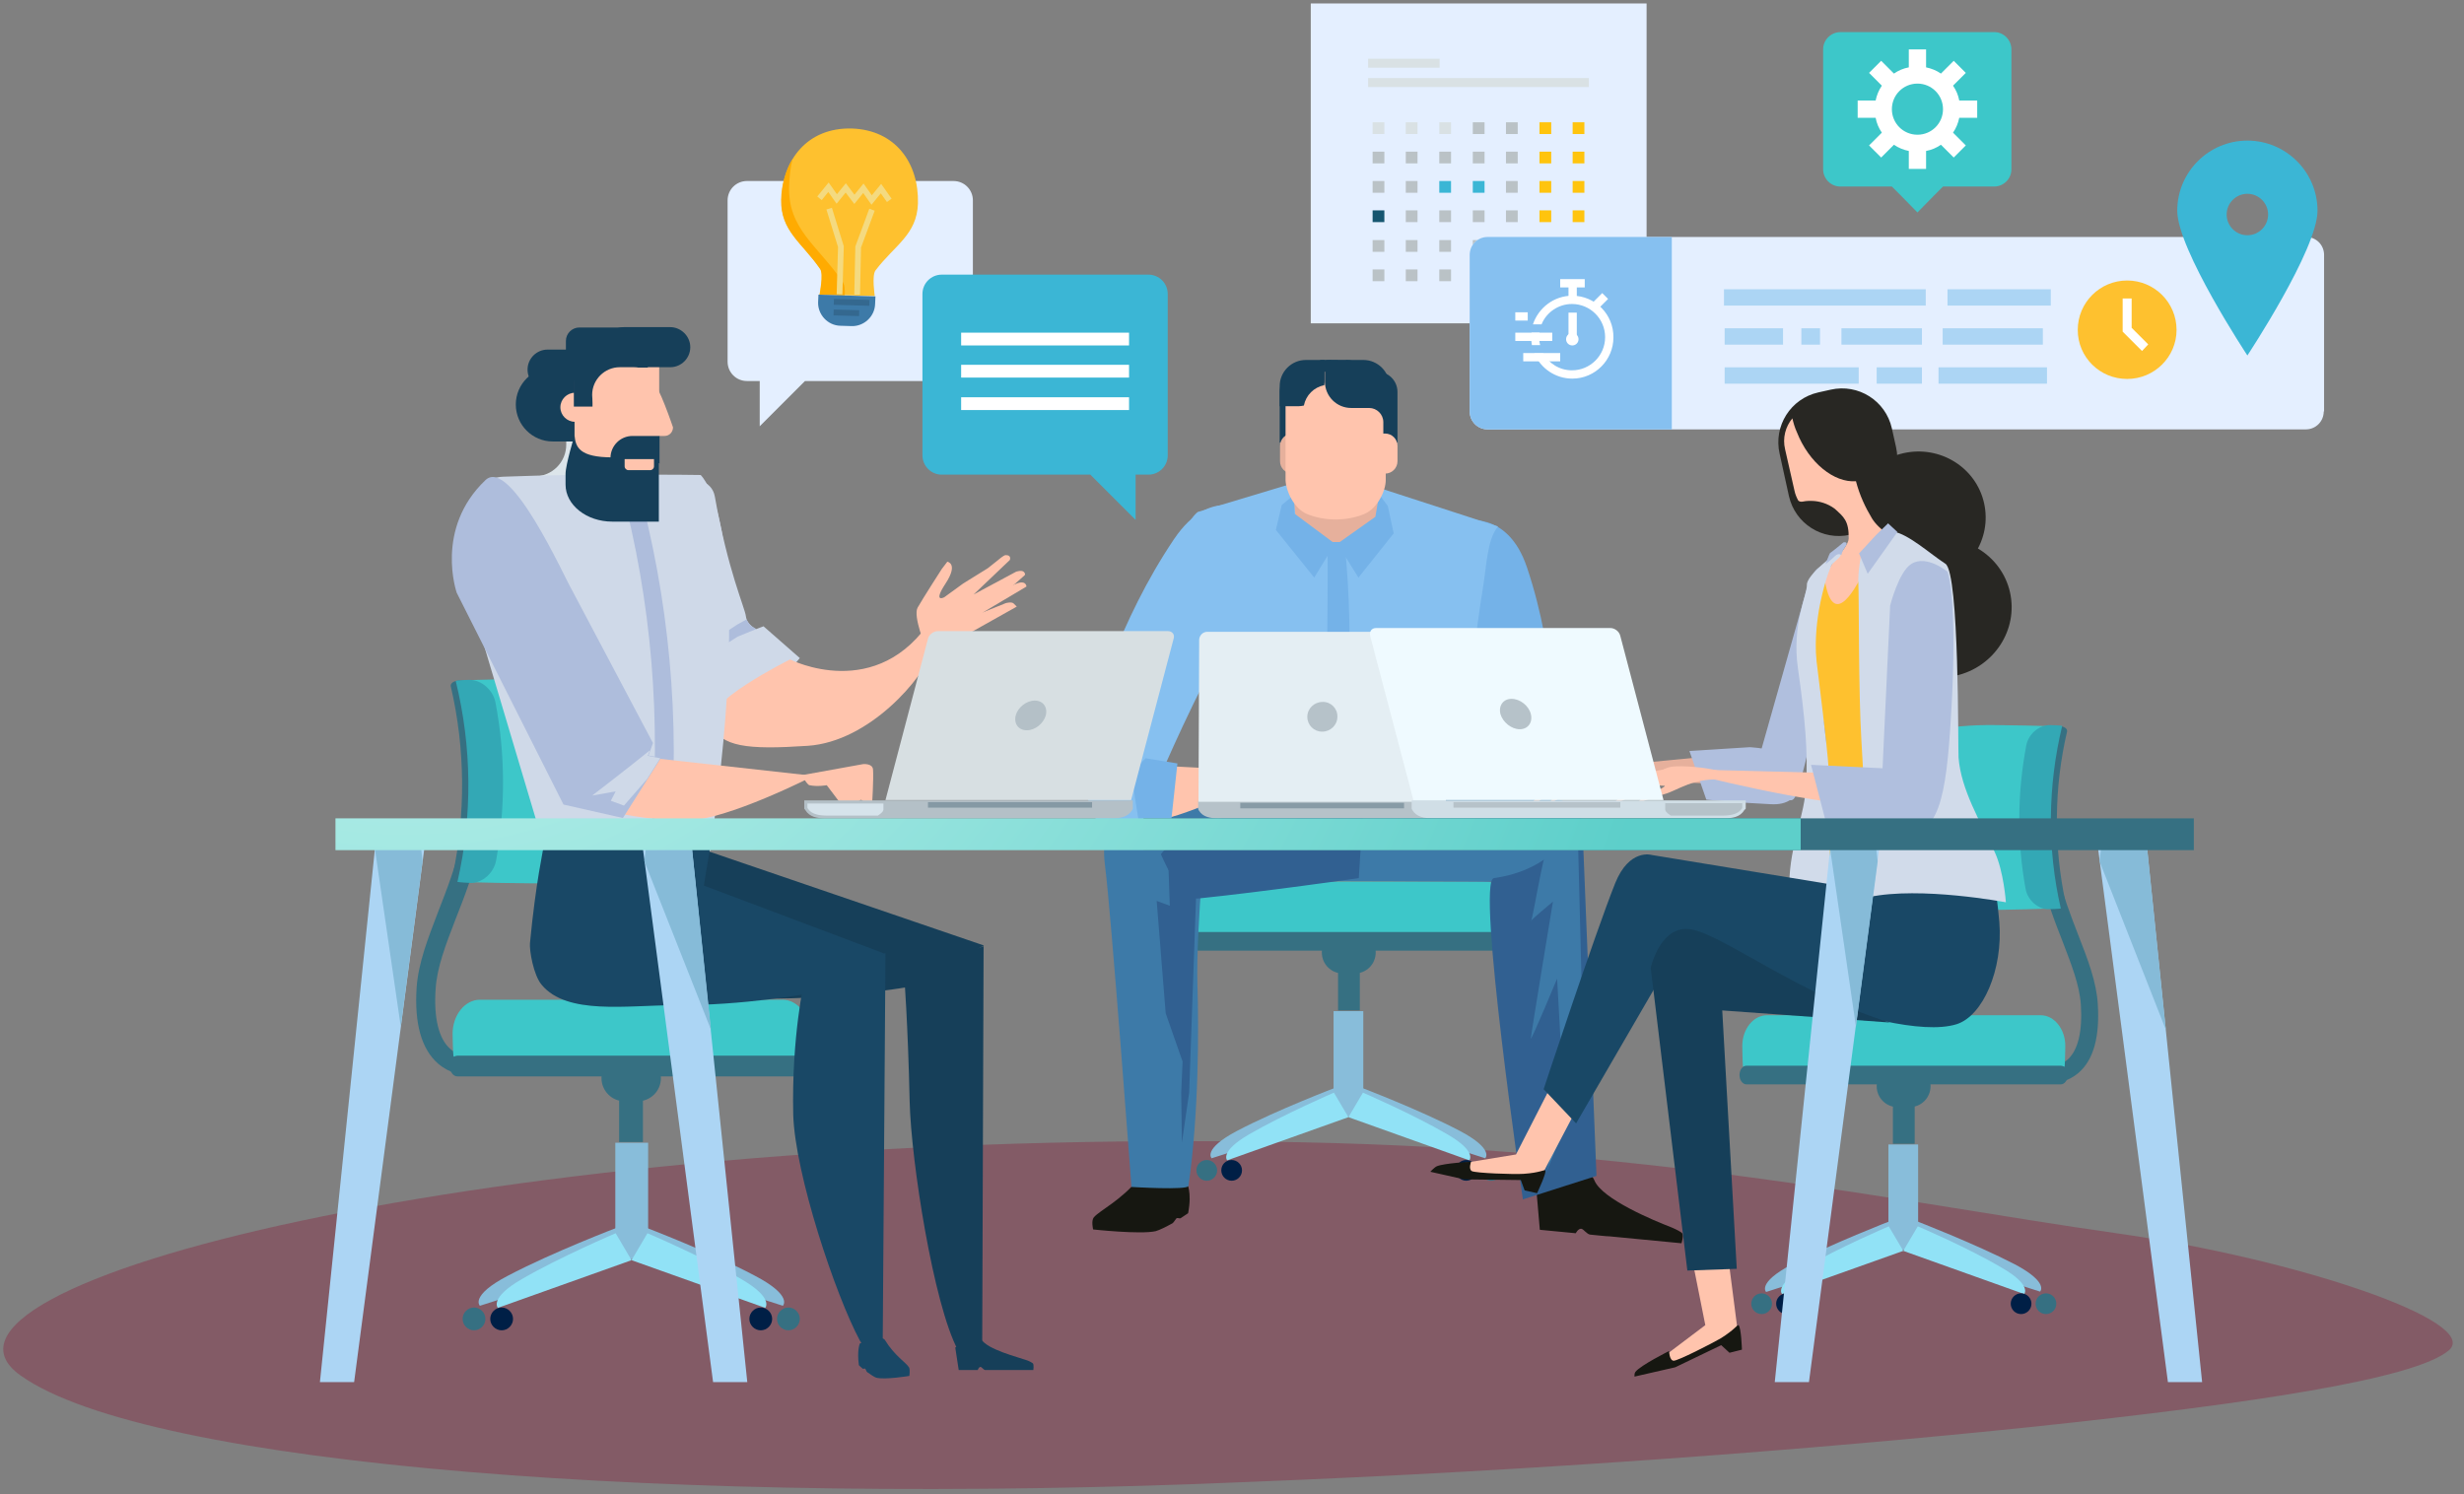 <?xml version="1.0" encoding="utf-8"?>
<!-- Generator: Adobe Illustrator 22.1.0, SVG Export Plug-In . SVG Version: 6.00 Build 0)  -->
<svg version="1.1" id="Layer_1" xmlns="http://www.w3.org/2000/svg" xmlns:xlink="http://www.w3.org/1999/xlink" x="0px" y="0px"
	 viewBox="0 0 713.2 432.6" style="enable-background:new 0 0 713.2 432.6;" xml:space="preserve">
<rect x="0" y="0" width="713.2" height="432.6" fill="#808080" stroke="none"/>
<style type="text/css">
	.st0{fill:#E4EFFF;}
	.st1{fill:#D9E1E4;}
	.st2{fill:#BAC2C6;}
	.st3{fill:#FFC40E;}
	.st4{fill:#3BB6D5;}
	.st5{fill:#165670;}
	.st6{opacity:0.3;fill:#8B042A;}
	.st7{fill:#86C0F0;}
	.st8{fill:none;stroke:#ACD5F4;stroke-width:4.731;}
	.st9{fill:#FEC12F;}
	.st10{fill:#FFFFFF;}
	.st11{fill:#88BDDA;}
	.st12{fill:#91E2F6;}
	.st13{fill:#001F46;}
	.st14{fill:#367082;}
	.st15{fill:#3DC7C9;}
	.st16{fill:#3D7AA8;}
	.st17{fill:#74B2E8;}
	.st18{fill:#E6B09C;}
	.st19{fill:#163F59;}
	.st20{fill:#FFC4AD;}
	.st21{fill:#161711;}
	.st22{fill:#316091;}
	.st23{fill:#B6C2C9;}
	.st24{fill:#879BA6;}
	.st25{fill:#E4EEF3;}
	.st26{fill:#33A8B5;}
	.st27{fill:#DCE5EA;}
	.st28{fill:#CFD9E8;}
	.st29{fill:#AEBDDC;}
	.st30{fill:#194866;}
	.st31{fill:#B4C0C7;}
	.st32{fill:#D6E3EB;}
	.st33{fill:#8599A4;}
	.st34{fill:#D7DFE2;}
	.st35{fill:#B0BFDE;}
	.st36{fill:#282723;}
	.st37{fill:#D1DBEA;}
	.st38{fill:#D0DEE6;}
	.st39{fill:#EFFAFF;}
	.st40{fill:#ACD5F4;}
	.st41{fill:#86BBD8;}
	.st42{fill:url(#SVGID_1_);}
	.st43{fill:#FFAB01;}
	.st44{fill:none;stroke:#F4DA80;stroke-width:1.658;stroke-miterlimit:10;}
	.st45{fill:#34688F;}
</style>
<g>
	<rect x="379.4" y="1" class="st0" width="97.2" height="92.6"/>
	<g>
		<g>
			<rect x="396" y="22.6" class="st1" width="63.9" height="2.6"/>
		</g>
		<g>
			<rect x="396" y="17" class="st1" width="20.7" height="2.6"/>
		</g>
	</g>
	<g>
		<rect x="397.3" y="35.4" class="st1" width="3.4" height="3.4"/>
		<rect x="406.9" y="35.4" class="st1" width="3.4" height="3.4"/>
		<rect x="416.6" y="35.4" class="st1" width="3.4" height="3.4"/>
		<rect x="426.3" y="35.4" class="st2" width="3.4" height="3.4"/>
		<rect x="435.9" y="35.4" class="st2" width="3.4" height="3.4"/>
		<rect x="445.6" y="35.4" class="st3" width="3.4" height="3.4"/>
		<rect x="455.2" y="35.4" class="st3" width="3.4" height="3.4"/>
		<rect x="397.3" y="43.9" class="st2" width="3.4" height="3.4"/>
		<rect x="406.9" y="43.9" class="st2" width="3.4" height="3.4"/>
		<rect x="416.6" y="43.9" class="st2" width="3.4" height="3.4"/>
		<rect x="426.3" y="43.9" class="st2" width="3.4" height="3.4"/>
		<rect x="435.9" y="43.9" class="st2" width="3.4" height="3.4"/>
		<rect x="445.6" y="43.9" class="st3" width="3.4" height="3.4"/>
		<rect x="455.2" y="43.9" class="st3" width="3.4" height="3.4"/>
		<rect x="397.3" y="52.4" class="st2" width="3.4" height="3.4"/>
		<rect x="406.9" y="52.4" class="st2" width="3.4" height="3.4"/>
		<rect x="416.6" y="52.4" class="st4" width="3.4" height="3.4"/>
		<rect x="426.3" y="52.4" class="st4" width="3.4" height="3.4"/>
		<rect x="435.9" y="52.4" class="st2" width="3.4" height="3.4"/>
		<rect x="445.6" y="52.4" class="st3" width="3.4" height="3.4"/>
		<rect x="455.2" y="52.4" class="st3" width="3.4" height="3.4"/>
		<rect x="397.3" y="60.9" class="st5" width="3.4" height="3.4"/>
		<rect x="406.9" y="60.9" class="st2" width="3.4" height="3.4"/>
		<rect x="416.6" y="60.9" class="st2" width="3.4" height="3.4"/>
		<rect x="426.3" y="60.9" class="st2" width="3.4" height="3.4"/>
		<rect x="435.9" y="60.9" class="st2" width="3.4" height="3.4"/>
		<rect x="445.6" y="60.9" class="st3" width="3.4" height="3.4"/>
		<rect x="455.2" y="60.9" class="st3" width="3.4" height="3.4"/>
		<rect x="397.3" y="69.5" class="st2" width="3.4" height="3.4"/>
		<rect x="406.9" y="69.5" class="st2" width="3.4" height="3.4"/>
		<rect x="416.6" y="69.5" class="st2" width="3.4" height="3.4"/>
		<rect x="426.3" y="69.5" class="st2" width="3.4" height="3.4"/>
		<rect x="435.9" y="69.5" class="st2" width="3.4" height="3.4"/>
		<rect x="445.6" y="69.5" class="st3" width="3.4" height="3.4"/>
		<rect x="455.2" y="69.5" class="st3" width="3.4" height="3.4"/>
		<rect x="397.3" y="78" class="st2" width="3.4" height="3.4"/>
		<rect x="406.9" y="78" class="st2" width="3.4" height="3.4"/>
		<rect x="416.6" y="78" class="st2" width="3.4" height="3.4"/>
		<rect x="426.3" y="78" class="st2" width="3.4" height="3.4"/>
		<rect x="435.9" y="78" class="st2" width="3.4" height="3.4"/>
		<rect x="445.6" y="78" class="st1" width="3.4" height="3.4"/>
		<rect x="455.2" y="78" class="st1" width="3.4" height="3.4"/>
	</g>
</g>
<path class="st6" d="M365.7,330.5c110.5,1.2,183.9,17.6,246.9,26.5c52.2,7.4,105.9,25.6,96.2,33.9c-9.7,8.3-56.9,15.4-120.1,22.1
	c-63.6,6.6-143.1,12.7-227.6,16c-164.8,7.1-318.4-4.6-355.1-30.8C-31,372.1,139.9,327.3,365.7,330.5z"/>
<g>
	<g>
		<path class="st0" d="M672.6,119.1c0,2.9-2.3,5.2-5.2,5.2H430.6c-2.9,0-5.2-2.3-5.2-5.2V73.8c0-2.9,2.3-5.2,5.2-5.2h236.9
			c2.9,0,5.2,2.3,5.2,5.2V119.1z"/>
		<path class="st7" d="M483.9,68.6h-53.3c-2.9,0-5.2,2.3-5.2,5.2v45.3c0,2.9,2.3,5.2,5.2,5.2h53.3V68.6z"/>
		<g>
			<g>
				<line class="st8" x1="499" y1="86.1" x2="557.4" y2="86.1"/>
				<line class="st8" x1="563.7" y1="86.1" x2="593.6" y2="86.1"/>
				<line class="st8" x1="533" y1="97.4" x2="556.3" y2="97.4"/>
				<line class="st8" x1="543.2" y1="108.7" x2="556.3" y2="108.7"/>
				<line class="st8" x1="521.4" y1="97.4" x2="526.8" y2="97.4"/>
				<line class="st8" x1="499.2" y1="97.4" x2="516.1" y2="97.4"/>
				<line class="st8" x1="499.2" y1="108.7" x2="538" y2="108.7"/>
				<line class="st8" x1="562.3" y1="97.4" x2="591.3" y2="97.4"/>
				<line class="st8" x1="561.1" y1="108.7" x2="592.5" y2="108.7"/>
			</g>
		</g>
		<path class="st9" d="M615.7,81.2c-7.9,0-14.3,6.4-14.3,14.3c0,7.9,6.4,14.2,14.3,14.2c7.9,0,14.3-6.4,14.3-14.2
			C630,87.6,623.6,81.2,615.7,81.2z"/>
		<polygon class="st10" points="621.8,99.7 617,94.9 617,86.4 614.4,86.4 614.4,96 620,101.6 		"/>
	</g>
	<path class="st4" d="M650.5,40.7c-11.2,0-20.3,9.1-20.3,20.3c0,11.2,20.3,41.9,20.3,41.9s20.3-30.7,20.3-41.9
		C670.8,49.8,661.7,40.7,650.5,40.7z M650.5,68.1c-3.3,0-6-2.7-6-6c0-3.3,2.7-6,6-6c3.3,0,6,2.7,6,6
		C656.5,65.4,653.8,68.1,650.5,68.1z"/>
</g>
<g>
	<g>
		<g>
			<g>
				<path class="st11" d="M393.9,314.8l-4.9,7.4l40.9,13.1c0,0,2.7-2.6-7.3-7.9C411,321.3,393.9,314.8,393.9,314.8z"/>
				<path class="st11" d="M386.7,314.8l4.9,7.4l-40.9,13.1c0,0-2.7-2.6,7.3-7.9C369.6,321.3,386.7,314.8,386.7,314.8z"/>
			</g>
			<rect x="386" y="292.7" class="st11" width="8.6" height="30.5"/>
			<g>
				<path class="st12" d="M394.5,316.3l-4.2,7.1l35,12.5c0,0,2.3-2.5-6.3-7.5C409.1,322.6,394.5,316.3,394.5,316.3z"/>
				<path class="st12" d="M386.1,316.3l4.2,7.1l-35.1,12.5c0,0-2.3-2.5,6.3-7.5C371.5,322.6,386.1,316.3,386.1,316.3z"/>
			</g>
			<path class="st13" d="M421.4,338.8c0,1.6,1.3,3,3,3c1.6,0,3-1.3,3-3c0-1.6-1.3-3-3-3C422.7,335.8,421.4,337.1,421.4,338.8z"/>
			<path class="st13" d="M353.5,338.8c0,1.6,1.3,3,3,3c1.6,0,3-1.3,3-3c0-1.6-1.3-3-3-3C354.8,335.8,353.5,337.1,353.5,338.8z"/>
			<path class="st14" d="M428.6,338.8c0,1.6,1.3,3,3,3c1.6,0,3-1.3,3-3c0-1.6-1.3-3-3-3C429.9,335.8,428.6,337.1,428.6,338.8z"/>
			<path class="st14" d="M346.3,338.8c0,1.6,1.3,3,3,3c1.6,0,3-1.3,3-3c0-1.6-1.3-3-3-3C347.6,335.8,346.3,337.1,346.3,338.8z"/>
		</g>
		<rect x="387.3" y="281.5" class="st14" width="6.3" height="11"/>
		<path class="st14" d="M382.6,275.7c0,3.4,2.7,6.1,6.1,6.1h3.4c3.4,0,6.1-2.7,6.1-6.1l0,0c0-3.4-2.7-6.1-6.1-6.1h-3.4
			C385.3,269.6,382.6,272.3,382.6,275.7L382.6,275.7z"/>
		<path class="st15" d="M343.9,270.1c-0.2-0.7-0.2-5.2-0.2-6c0-4.9,3.2-8.9,7.1-8.9H430c3.9,0,7.1,4,7.1,8.9c0,0.8-0.1,5.3-0.2,6
			H343.9z"/>
		<path class="st14" d="M437.9,272.5c0,1.5-0.9,2.7-2,2.7h-91c-1.1,0-2-1.2-2-2.7l0,0c0-1.5,0.9-2.7,2-2.7h91
			C437,269.8,437.9,271,437.9,272.5L437.9,272.5z"/>
	</g>
	<g>
		<path class="st16" d="M375.1,255c0,0,51,0.1,70.7,0.4c13.6,0.2,14.9-19.2,9.5-22.1c-16.3-8.9-67.2-13.4-67.2-13.4l-34.6,31.8
			C353.5,251.6,355.4,251.5,375.1,255z"/>
		<path class="st17" d="M423.2,150.9c0,0,13.1-3.7,18.8,13.4c8.8,26.3,8,50.4,6.8,55.5c-0.6,2.4-2.2,10.5-16.9,10.8
			c-5.9,0.1-3.6-12.6-3.6-12.6s-3.8-10.8-7.9-29.1C416.4,170.7,423.2,150.9,423.2,150.9z"/>
		<path class="st7" d="M433.6,152.4L400,141.5l-25.4-1.7l-27.9,8.4c0,0-9.1,6.3-0.7,26.5c8.5,20.2,5.2,51.9,5.2,51.9l71.9,2.3
			c0,0,1.4-29.3,6.1-58.5C430.3,163.9,430.4,156.2,433.6,152.4z"/>
		<path class="st17" d="M384.2,227.5h3.7c3.8-28.3,3.7-57.4-0.6-85.6c-1.1,0.7-2.2,1.3-3.3,2C384.9,172.7,383.4,201.5,384.2,227.5z"
			/>
		<g>
			<path class="st18" d="M398.5,149.5c-0.5,3.9-3.7,7.3-7,7.4c-3.2,0-6.3,0-9.5,0c-3.3-0.2-6.5-3.5-7-7.4
				c-0.8-6.4-1.6-12.8-2.3-19.2c-0.5-3.8,1.8-11.6,6.8-13.8c4.6-2,9.9-2,14.5,0c5.1,2.3,7.3,10,6.8,13.8
				C400.1,136.6,399.3,143.1,398.5,149.5z"/>
		</g>
		<polygon class="st17" points="386.4,157.4 380.4,167.2 369.3,153.4 371,146.2 374.6,143.2 374.7,148.7 		"/>
		<polygon class="st17" points="387.1,157.4 393.2,167.2 403.4,154.4 401.7,146.5 399.2,143.1 398.1,149.6 		"/>
		<g>
			<path class="st19" d="M385.3,104.2c-2.7,0-5,1.4-6.4,3.4h-2.6c-3.3,0-5.9,2.6-5.9,5.9v14.6h4.1v-5.9c0-2.3,1.9-4.1,4.1-4.1h2.4
				h-3.8h2.5c4.2,0,7.6-3.4,7.6-7.6v-6.2H385.3z"/>
			<path class="st18" d="M378,133.5c0,2-1.6,3.6-3.6,3.6h-0.3c-2,0-3.6-1.6-3.6-3.6v-4.4c0-2,1.6-3.6,3.6-3.6h0.3
				c1.5,0,2.7,0.9,3.3,2.1"/>
			<path class="st19" d="M382.1,110v-5.8h2.4h6.3h3.8c4.2,0,7.6,3.4,7.6,7.6v5.8h-2.4h-6.3h-3.8C385.5,117.6,382.1,114.2,382.1,110z
				"/>
			<path class="st20" d="M401.1,139c0,3-2.3,8.1-6.2,9.8c-5.2,2.1-11.4,2.1-16.6,0c-3.8-1.6-6.1-6.7-6.2-9.8c0-8.6,0-17.2,0-25.7
				c0-3,3-5.6,6.8-5.7c5.1,0,10.2,0,15.3,0c3.7,0.1,6.8,2.6,6.8,5.7C401.1,121.9,401.1,130.4,401.1,139z"/>
			<path class="st19" d="M389.6,104.2c2.7,0,5,1.4,6.4,3.4h2.6c3.3,0,5.9,2.6,5.9,5.9v14.6h-4.1v-5.9c0-2.3-1.9-4.1-4.1-4.1h0h1.5
				h-6.7c-4.2,0-7.6-3.4-7.6-7.6v-6.2H389.6z"/>
			<path class="st20" d="M397,129.1c0-2,1.6-3.6,3.6-3.6h0.3c2,0,3.6,1.6,3.6,3.6v4.4c0,2-1.6,3.6-3.6,3.6h-0.3
				c-1.5,0-2.7-0.9-3.3-2.2"/>
			<path class="st19" d="M383.3,111.5c0.1-0.5,0.1-1,0.1-1.5v-5.8h-2.4h-3c-4.2,0-7.6,3.4-7.6,7.6v5.8h1.6h0.8h3
				c0.5,0,1.1-0.1,1.6-0.2C378,114.4,380.3,112.1,383.3,111.5z"/>
		</g>
		<path class="st21" d="M316.6,352.4c-0.8,1-0.2,3.5-0.2,3.5s13.7,1.5,18.1,0.5c1.1-0.3,3.1-1.3,4.9-2.3c0.3-0.2,0.9-1.2,1.1-1.4
			c0.6-0.3,0.8,0.2,1.3-0.1c1.2-0.8,2.1-1.4,2.1-1.4c1.2-6.3-0.4-8.8-0.4-8.8s-11.7-3.9-13.9-1.2
			C324.5,347.5,318.3,350.4,316.6,352.4z"/>
		<path class="st21" d="M444.8,345.6l0.9,10.4l10.4,1c0,0,0.7-1.4,1.6-1.3c0.7,0.1,1.6,1.6,2.6,1.7c2.2,0.2,4.6,0.5,5.6,0.5
			c1.9,0.2,20.8,2,20.8,2s0.7-2.1,0.2-2.9c-0.3-0.4-1.9-1.2-3.1-1.7c-5.2-2-20.1-8.2-22.3-13.6C458.9,335.2,444.8,345.6,444.8,345.6
			z"/>
		<g>
			<path class="st20" d="M429.1,214.4L394,228.7c0,0,24.9,3.6,40.5,0.4C445,226.9,429.6,213.9,429.1,214.4z"/>
		</g>
		<path class="st16" d="M349.5,236.2c0,0-3.4,32-2.9,49c0.4,12.8,0.4,37.3-2.6,58.1c-0.2,1.3-16.5,0.3-16.5,0.3s-5.9-79.4-7.6-92.5
			C318.1,238,323.1,228.6,349.5,236.2z"/>
		<path class="st22" d="M452.1,243.9c0,0-5.3,8.3-19.7,10.3c-5.2,0.7,8.4,93,8.4,93l21.3-6.8L458,238.3L452.1,243.9z"/>
		<path class="st22" d="M393.3,254.2c0,0-27.9,4-46.5,5.9c-6.8,0.7-12.7-18.4-13.5-19.2c-5-5.2-9.9-4.6-9.7-4.7
			c4-4.4,24.9-8.4,46.7-13.5c21.8-5.1,25.1-1.9,25.1-1.9L393.3,254.2z"/>
		<path class="st16" d="M370.3,222.6c-21.8,5.1-42.7,9.2-46.7,13.5c-0.2,0.2,4.7-0.5,9.7,4.7c0.2,0.2,1.5,6.3,2.4,8.5
			c-3.6-6.4,47.7-24.5,58.8-29.1C392.4,219.6,386.4,218.9,370.3,222.6z"/>
		<polygon class="st22" points="346.4,253.9 344.2,316.3 342.1,330.8 341.9,316.3 342.3,307.3 337.4,293.3 334.8,260.8 338.6,262.2 
			338.1,248 		"/>
		<path class="st16" d="M451.4,236.2l5.2,1.4l1.9,74.9l-10.9,26.8l5.2-18.3l-2.1-37.7c0,0-7.6,18.3-7.6,17.3
			c0-0.9,6.4-39.6,6.4-39.6s-7.1,5.9-6.4,5.7C443.8,266.5,447.4,239.7,451.4,236.2z"/>
		<path class="st7" d="M362,148.6c0,0-11.2-8.8-22.2,7.5c-16.1,23.9-23,49.3-25.6,56.6c-2,5.6-0.9,21.6,5.7,28.1
			c1.6,1.6,11.1,0.3,11.1,0.3l6.2-4.3l-2.6-5l-0.1-4c0,0,8-19.2,17.7-37.4C362,172.4,362,148.6,362,148.6z"/>
		<g>
			<path class="st20" d="M334.7,221.6l36.4,1.9c0,0-35,16.1-36.2,13.3C328.3,221.1,334.7,221.6,334.7,221.6z"/>
			<g>
				<path class="st20" d="M354.7,220.4c2.1-1,1.9-1,1.9-1s1.9,2.3,4.8,2.7c1.4,0.2,5.9,0.3,5.9,0.3l6.7,0.2l3.1-0.2
					c0,0,1.8-0.2,2.2,0.1c1.4,0.9,0.2,1.6,0.2,1.6l-12,1.7l11.5,1.4c0,0,1.4,0.4,1.5,1.2c0.1,0.7-0.4,0.7-0.4,0.7l-13.4,1.4l5.9,1.4
					c0,0,1.4,0.5,1.5,1.2c0.1,0.8,0.2,1.1,0.2,1.1l-12.3-1.2C361.9,233,352.5,221.5,354.7,220.4z"/>
				<path class="st20" d="M368,227.9l8.1,1.5c0,0,1.8,0.1,2.7,0.7c0.9,0.7,0.4,1.5,0.4,1.5l-12.4-1L368,227.9z"/>
			</g>
		</g>
		<g>
			<path class="st23" d="M418.5,234.2C418.5,234.2,418.6,234.1,418.5,234.2v-2.4h-71.7v2.3c0,0,0,0,0,0.1l0.2,0.4
				c1.2,2,3.4,2.3,5.9,2.3h59.3c2.5,0,4.7-0.4,5.9-2.3L418.5,234.2z"/>
			<g>
				<rect x="359" y="232.4" class="st24" width="47.4" height="1.6"/>
			</g>
			<g>
				<path class="st25" d="M418.5,232.1l0.2-47c0-1.2-1-2.2-2.2-2.2h-67.1c-1.2,0-2.2,1-2.3,2.2l-0.2,47H418.5z"/>
				<path class="st23" d="M387.1,207.5c0,2.4-2,4.3-4.4,4.3c-2.4,0-4.3-1.9-4.3-4.3c0-2.4,2-4.3,4.4-4.3
					C385.2,203.1,387.2,205.1,387.1,207.5z"/>
			</g>
		</g>
		<polygon class="st17" points="329.9,239.7 327.4,223.8 331.6,219.5 340.8,221 338.9,238.6 		"/>
		<polygon class="st7" points="441.4,228.3 442.4,222.4 430.8,212 424.5,214.8 432.7,230.5 		"/>
	</g>
	<g>
		<g>
			<path class="st14" d="M136.4,311.4c-2.4,0-6.2-0.6-9.6-3.5c-4.8-4.2-6.9-11.6-6.2-22.1c0.5-7.1,3.3-14.2,6.2-21.8
				c5-12.8,10.6-27.2,7.6-46.4l5.5-0.8c3.2,20.6-3,36.5-8,49.2c-2.9,7.5-5.4,14-5.8,20.2c-0.6,8.5,0.9,14.6,4.3,17.5
				c3.2,2.8,7.1,2.1,7.3,2.1l1.1,5.4C138.7,311.2,137.8,311.4,136.4,311.4z"/>
		</g>
		<g>
			<g>
				<path class="st11" d="M178.8,355.3l5.4,8.2L138.9,378c0,0-3-2.9,8.1-8.7C159.9,362.5,178.8,355.3,178.8,355.3z"/>
				<path class="st11" d="M186.8,355.3l-5.4,8.2l45.2,14.5c0,0,3-2.9-8.1-8.7C205.7,362.5,186.8,355.3,186.8,355.3z"/>
			</g>
			<rect x="178.1" y="330.8" class="st11" width="9.5" height="33.7"/>
			<g>
				<path class="st12" d="M178.2,357l4.6,7.8l-38.7,13.8c0,0-2.6-2.8,6.9-8.3C162,363.9,178.2,357,178.2,357z"/>
				<path class="st12" d="M187.4,357l-4.6,7.8l38.7,13.8c0,0,2.6-2.8-6.9-8.3C203.6,363.9,187.4,357,187.4,357z"/>
			</g>
			<path class="st13" d="M148.5,381.8c0,1.8-1.5,3.3-3.3,3.3s-3.3-1.5-3.3-3.3c0-1.8,1.5-3.3,3.3-3.3S148.5,380,148.5,381.8z"/>
			<path class="st13" d="M223.5,381.8c0,1.8-1.5,3.3-3.3,3.3c-1.8,0-3.3-1.5-3.3-3.3c0-1.8,1.5-3.3,3.3-3.3
				C222,378.5,223.5,380,223.5,381.8z"/>
			<path class="st14" d="M140.5,381.8c0,1.8-1.5,3.3-3.3,3.3c-1.8,0-3.3-1.5-3.3-3.3c0-1.8,1.5-3.3,3.3-3.3
				C139,378.5,140.5,380,140.5,381.8z"/>
			<path class="st14" d="M231.5,381.8c0,1.8-1.5,3.3-3.3,3.3c-1.8,0-3.3-1.5-3.3-3.3c0-1.8,1.5-3.3,3.3-3.3
				C230,378.5,231.5,380,231.5,381.8z"/>
		</g>
		<rect x="179.2" y="318.5" class="st14" width="6.9" height="12.1"/>
		<path class="st14" d="M191.3,312.1c0,3.7-3,6.7-6.7,6.7h-3.8c-3.7,0-6.7-3-6.7-6.7l0,0c0-3.7,3-6.7,6.7-6.7h3.8
			C188.3,305.3,191.3,308.4,191.3,312.1L191.3,312.1z"/>
		<path class="st15" d="M234.1,305.9c0.2-0.8,0.3-5.8,0.3-6.6c0-5.4-3.5-9.9-7.9-9.9h-87.6c-4.3,0-7.9,4.4-7.9,9.9
			c0,0.9,0.1,5.8,0.3,6.6H234.1z"/>
		<path class="st14" d="M130.2,308.6c0,1.7,1,3,2.2,3H233c1.2,0,2.2-1.4,2.2-3l0,0c0-1.7-1-3-2.2-3H132.4
			C131.2,305.6,130.2,306.9,130.2,308.6L130.2,308.6z"/>
		<g>
			<path class="st15" d="M135.1,255.3c2.2,0.2,15.9,0.4,18.3,0.4c15,0.2,28-2.6,28.7-6.3c3-15.4,3.1-31.2,0.4-46.6
				c-0.6-3.7-13.8-6.5-29.1-6.3c-2.4,0-16.4,0.3-18.6,0.4C139.4,216.2,139.6,236.1,135.1,255.3z"/>
			<path class="st14" d="M133.1,197c-1.7,0-2.9,0.8-2.6,1.8c4.2,18,4.3,36.8,0.5,54.8c-0.2,1,1,1.8,2.6,1.8l0,0
				c1.6,0,3.2-0.7,3.4-1.7c3.9-18.1,3.8-36.9-0.4-54.9C136.3,197.7,134.7,197,133.1,197L133.1,197z"/>
			<path class="st26" d="M132.4,255.3c0.4,0.1,3.4,0.3,3.9,0.3c3.3,0,6.6-2.8,7.3-6.5c2.7-15.2,2.7-30.7-0.2-45.8
				c-0.7-3.6-4.1-6.5-7.5-6.5c-0.5,0-3.6,0.1-4,0.3C136.6,216.2,136.8,236.1,132.4,255.3z"/>
		</g>
	</g>
	<g>
		<path class="st27" d="M161.7,118.2h-7.4v3.8C155.9,119.7,158.6,118.2,161.7,118.2z"/>
		<path class="st27" d="M163.9,118.2v10.5c0,5.1-4.1,9.2-9.2,9.2h-0.4v16.1H187v-35.8H163.9z"/>
	</g>
	<g>
		<path class="st28" d="M181.8,141c0,0-12.8,4.6-0.5,41.3c12.3,36.7,20.5,32.3,20.5,32.3l10.2-1l19.5-23.1l-10.5-9.2l-2.1,0.8
			c0,0-2.7-1.1-3-3.7c-0.3-2.5-5.2-13.1-9-34.7C205.1,133.9,184.3,140.1,181.8,141z"/>
		<path class="st20" d="M228.7,190.9c0,0,25.3,12.9,41.2-12.1c4.7-7.4,2.7,1.1,0.1,9.3c-2.6,8.1-18.3,26.6-36.2,27.8
			c-17.9,1.2-24.7,0.2-28-5.9C202.5,203.8,228.7,190.9,228.7,190.9z"/>
		<path class="st29" d="M207,185l6.4-4.2l2.7-1.5c0.7,1.9,2.8,2.8,2.8,2.8l-5.4,2.2l-5.8,3.7l-6,7.2L207,185z"/>
		<path class="st28" d="M205.5,246.5l-47.9-1l-19.9-66.7c0,0-9.1-40.2,7.9-40.8c24.7-1,57.2-0.5,57.2-0.5S219.4,151.9,205.5,246.5z"
			/>
		<path class="st29" d="M188.3,242.9c1.9,0.3,3.8,0.6,5.6,0.8c3.1-35-0.2-70.6-9.6-104.4c-1.5,0.5-3.1,1-4.6,1.5
			C188.6,174,191.5,208.8,188.3,242.9z"/>
		<path class="st19" d="M284.3,388.1c0,0-4.7,7.2-7,2.8c-7.1-13.2-13.6-54.9-14-72c-0.5-22.8-1.6-36.7-1.6-36.7l23-8.3L284.3,388.1z
			"/>
		<path class="st19" d="M203.8,246l81,27.7l-21.2,11.9c0,0-83.6,14.7-85-16.4C177.2,243.2,203.8,246,203.8,246z"/>
		<path class="st30" d="M255.5,388.7c0,0-4.2,3.8-6.6-0.6c-7.1-13.2-18.8-48.3-19.3-65.4c-0.5-22.8,3.2-38.7,3.2-38.7l23.5-8.1
			L255.5,388.7z"/>
		<path class="st30" d="M178.6,246.9l77.3,29.1l-21.2,11.5c0,0-78.4,14.7-79.9-16.4C153.3,240.2,178.6,246.9,178.6,246.9z"/>
		<path class="st30" d="M153.4,273c-0.2,2.1,1,9.3,3.4,12.1c7.3,8.8,24.6,5.9,38.4,5.9c0.8,0,4.6-10.8,4.6-10.8l5.8-35.2l-48.4,0.8
			C157.3,245.8,155.1,255.2,153.4,273z"/>
		<path class="st20" d="M232.1,224.4l17.7-3.2c0,0,2.8-0.3,2.9,1.6c0.2,2.5-0.3,10.7-0.3,10.7l-3.2-2l-4.6,2.8l-5.3-7
			c0,0-2.7,0.5-5,0C233.6,227.2,232.1,224.4,232.1,224.4z"/>
		<path class="st20" d="M188.6,219.4l46.9,5.2c0,0-25.2,12.9-36.7,12.9c-11.5,0.1-22.3-2.6-22.3-2.6L188.6,219.4z"/>
		<path class="st29" d="M165.5,170.7l23.5,44.4l-1.3,3.6l3.6,0.7l-11,17.4l-17.2-3.9l-30.9-61.3c0,0-6.5-18.5,8.3-32.6
			C147.7,132,163.4,167.2,165.5,170.7z"/>
		<path class="st28" d="M171.4,230.3c0,0,11.1-8.5,16.7-13.1l-0.6,1.6l3.6,0.7l-3.8,6l-6.7,7.7l-3.8-1.4l1.4-2.7L171.4,230.3z"/>
		<g>
			<g>
				<path class="st19" d="M186.2,107c0,3.2-2.6,5.8-5.8,5.8h-21.9c-3.2,0-5.8-2.6-5.8-5.8l0,0c0-3.2,2.6-5.8,5.8-5.8h21.9
					C183.6,101.2,186.2,103.8,186.2,107L186.2,107z"/>
				<path class="st19" d="M182.2,117.1c0,5.9-4.8,10.7-10.7,10.7H160c-5.9,0-10.7-4.8-10.7-10.7l0,0c0-5.9,4.8-10.7,10.7-10.7h11.4
					C177.4,106.3,182.2,111.1,182.2,117.1L182.2,117.1z"/>
				<path class="st20" d="M190.8,134.2v-33.5c0-5.3-4.3,0-9.7,0H176c-5.3,0-9.7,4.3-9.7,9.7v23.9H190.8z"/>
				<path class="st20" d="M170.6,117.9c0,2.3-1.9,4.2-4.2,4.2l0,0c-2.3,0-4.2-1.9-4.2-4.2l0,0c0-2.3,1.9-4.2,4.2-4.2l0,0
					C168.7,113.6,170.6,115.5,170.6,117.9L170.6,117.9z"/>
				<path class="st20" d="M188,123.7c0,1.4,1.1,2.5,2.4,2.5h2c1.3,0,2.4-1.1,2.4-2.5c0,0-4.3-12.7-5.7-12.7c0,0-1.1,1.1-1.1,2.5
					V123.7z"/>
				<path class="st19" d="M177.3,132.4c-9.7,0-10.7-3-11-6.4c0,0-2.6,8.5-2.6,11.2v3.1c0,5.9,6.1,10.7,13.5,10.7h13.5v-15v-3.6
					H177.3z"/>
				<path class="st19" d="M190.8,126.2h-7.7c-3.6,0-6.4,2.9-6.4,6.4c0,0.6,0.1,1.1,0.2,1.6h14V126.2z"/>
				<path class="st20" d="M180.8,132.9v2.1c0,0.6,0.5,1.1,1.1,1.1h6.3c0.6,0,1.1-0.5,1.1-1.1v-2.1H180.8z"/>
				<path class="st19" d="M187.5,94.8h-19.8c-2.1,0-3.9,1.7-3.9,3.9v7.7h23.7V94.8z"/>
				<path class="st19" d="M199.8,100.5c0,3.2-2.6,5.8-5.8,5.8h-13.4c-3.2,0-5.8-2.6-5.8-5.8l0,0c0-3.2,2.6-5.8,5.8-5.8h13.4
					C197.1,94.7,199.8,97.3,199.8,100.5L199.8,100.5z"/>
			</g>
			<rect x="166.1" y="103.6" class="st19" width="5.4" height="14.1"/>
			<rect x="167.7" y="97.5" class="st19" width="15.8" height="16.6"/>
			<path class="st20" d="M171.4,114.3c0-4.4,3.6-8,8-8h4.1c4.4,0,6.8,3.6,6.8,8l0,0c0,4.4-3.6,8-8,8h-2.9
				C175,122.3,171.4,118.7,171.4,114.3L171.4,114.3z"/>
		</g>
		<g>
			<path class="st20" d="M268,187.5c0,0-3.8-9.1-2.4-11.6c1.4-2.5,7-11.2,7-11.2l1.6-2.1c0,0,3.3,0.5-0.5,6.3c-3.8,5.8-0.4,4-0.4,4
				l5.5-4l7.1-4.4l2.9-2.3c0,0,1.6-1.4,2.2-1.5c1.9-0.1,1.3,1.4,1.3,1.4l-10.5,10l12.3-6.6c0,0,1.7-0.6,2.3,0.1c0.6,0.7,0.1,1,0.1,1
				l-12.1,10.7l6.7-2.7c0,0,1.7-0.5,2.3,0.1c0.7,0.7,0.9,0.9,0.9,0.9l-24.6,13.8L268,187.5z"/>
			<path class="st20" d="M283.7,173.9l8.9-4.2c0,0,1.9-1.1,3.1-1.1c1.4,0,1.4,1.2,1.4,1.2l-12.8,7.6L283.7,173.9z"/>
		</g>
		<path class="st30" d="M263.1,395.8c0.4,0.7,0.1,2.5,0.1,2.5s-7.2,1.2-9.6,0.5c-0.6-0.2-1.6-0.9-2.6-1.6c-0.2-0.1-0.4-0.9-0.6-1
			c-0.3-0.2-0.4,0.2-0.7,0c-0.6-0.5-1.1-1-1.1-1c-0.6-4.5,0.3-6.3,0.3-6.3s6.2-2.9,7.3-0.9C258.9,392.4,262.2,394.4,263.1,395.8z"/>
		<path class="st19" d="M276.5,390.1l1,6.5h5.5c0,0,0.3-0.9,0.8-0.9c0.4,0,0.9,0.9,1.4,0.9c1.2,0,2.4,0,2.9,0c1,0,11,0,11,0
			s0.2-1.4-0.1-1.9c-0.2-0.2-1.1-0.7-1.7-0.9c-2.8-1-11.4-3.1-13.3-6.1C282.6,385.5,276.5,390.1,276.5,390.1z"/>
	</g>
	<g>
		<path class="st31" d="M232.8,234.1C232.8,234.1,232.8,234,232.8,234.1v-2.4h95.1v2.3c0,0,0,0,0,0.1l-0.2,0.4
			c-1.2,2-3.4,2.4-5.9,2.4H239c-2.5,0-4.7-0.4-5.9-2.4L232.8,234.1z"/>
		<path class="st32" d="M255.7,234.5C255.7,234.5,255.8,234.5,255.7,234.5l-0.2,0.4c-0.4,0.5-0.9,0.9-1.4,1.2h-14.5
			c-2.4,0-4.5-0.3-5.7-1.9l-0.2-0.4c0,0,0,0,0-0.1l0-1.1h22V234.5z"/>
		<g>
			<rect x="268.6" y="232.2" class="st33" width="47.5" height="1.6"/>
		</g>
		<g>
			<path class="st34" d="M256.3,231.6l12.3-46.7c0.3-1.2,1.6-2.2,2.8-2.2h66.7c1.2,0,2,1,1.6,2.2l-12.3,46.7H256.3z"/>
			<path class="st31" d="M294,207.1c-0.6,2.4,0.8,4.3,3.2,4.3c2.4,0,4.8-1.9,5.5-4.3c0.6-2.4-0.8-4.3-3.2-4.3
				C297.1,202.8,294.6,204.8,294,207.1z"/>
		</g>
	</g>
	<g>
		<g>
			<path class="st14" d="M592.9,313.7c2.2,0,5.6-0.5,8.7-3.1c4.4-3.8,6.2-10.5,5.6-20c-0.4-6.4-2.9-12.9-5.6-19.8
				c-4.5-11.6-9.6-24.6-6.9-42l-4.9-0.8c-2.9,18.6,2.7,33,7.2,44.5c2.6,6.8,4.9,12.6,5.3,18.3c0.5,7.7-0.8,13.2-3.8,15.9
				c-2.9,2.5-6.5,1.9-6.6,1.9l-1,4.9C590.8,313.5,591.7,313.7,592.9,313.7z"/>
		</g>
		<g>
			<g>
				<path class="st11" d="M554.5,353.4l-4.9,7.4l40.9,13.1c0,0,2.7-2.6-7.3-7.9C571.6,360,554.5,353.4,554.5,353.4z"/>
				<path class="st11" d="M547.3,353.4l4.9,7.4L511.2,374c0,0-2.7-2.6,7.3-7.9C530.2,360,547.3,353.4,547.3,353.4z"/>
			</g>
			<rect x="546.6" y="331.3" class="st11" width="8.6" height="30.5"/>
			<g>
				<path class="st12" d="M555.1,355l-4.2,7.1l35,12.5c0,0,2.3-2.5-6.3-7.5C569.7,361.2,555.1,355,555.1,355z"/>
				<path class="st12" d="M546.7,355l4.2,7.1l-35.1,12.5c0,0-2.3-2.5,6.3-7.5C532.1,361.2,546.7,355,546.7,355z"/>
			</g>
			<path class="st13" d="M582,377.4c0,1.6,1.3,3,3,3c1.6,0,3-1.3,3-3c0-1.6-1.3-3-3-3C583.3,374.4,582,375.8,582,377.4z"/>
			<path class="st13" d="M514.1,377.4c0,1.6,1.3,3,3,3c1.6,0,3-1.3,3-3c0-1.6-1.3-3-3-3C515.4,374.4,514.1,375.8,514.1,377.4z"/>
			<path class="st14" d="M589.2,377.4c0,1.6,1.3,3,3,3c1.6,0,3-1.3,3-3c0-1.6-1.3-3-3-3C590.5,374.4,589.2,375.8,589.2,377.4z"/>
			<path class="st14" d="M506.9,377.4c0,1.6,1.3,3,3,3c1.6,0,3-1.3,3-3c0-1.6-1.3-3-3-3C508.2,374.4,506.9,375.8,506.9,377.4z"/>
		</g>
		<rect x="547.9" y="320.1" class="st14" width="6.3" height="11"/>
		<path class="st14" d="M543.2,314.4c0,3.4,2.7,6.1,6.1,6.1h3.4c3.4,0,6.1-2.7,6.1-6.1l0,0c0-3.4-2.7-6.1-6.1-6.1h-3.4
			C545.9,308.3,543.2,311,543.2,314.4L543.2,314.4z"/>
		<path class="st15" d="M504.5,308.8c-0.1-0.7-0.2-5.2-0.2-6c0-4.9,3.2-8.9,7.1-8.9h79.3c3.9,0,7.1,4,7.1,8.9c0,0.8-0.1,5.3-0.2,6
			H504.5z"/>
		<path class="st14" d="M598.5,311.2c0,1.5-0.9,2.7-2,2.7h-91c-1.1,0-2-1.2-2-2.7l0,0c0-1.5,0.9-2.7,2-2.7h91
			C597.6,308.5,598.5,309.7,598.5,311.2L598.5,311.2z"/>
		<g>
			<path class="st15" d="M594.1,263c-2,0.1-14.4,0.4-16.5,0.4c-13.6,0.2-25.3-2.4-26-5.7c-2.7-13.9-2.8-28.2-0.4-42.1
				c0.6-3.3,12.5-5.9,26.4-5.7c2.2,0,14.9,0.2,16.9,0.4C590.2,227.5,590,245.6,594.1,263z"/>
			<path class="st14" d="M595.9,210.2c1.5,0,2.6,0.7,2.4,1.6c-3.8,16.3-3.9,33.3-0.4,49.6c0.2,0.9-0.9,1.6-2.4,1.6l0,0
				c-1.5,0-2.9-0.7-3.1-1.6c-3.5-16.4-3.4-33.3,0.3-49.7C593,210.9,594.4,210.2,595.9,210.2L595.9,210.2z"/>
			<path class="st26" d="M596.5,263c-0.4,0.1-3.1,0.2-3.6,0.2c-3,0-6-2.6-6.6-5.9c-2.5-13.7-2.4-27.8,0.2-41.5
				c0.6-3.3,3.7-5.9,6.8-5.9c0.5,0,3.2,0.1,3.6,0.2C592.7,227.6,592.5,245.6,596.5,263z"/>
		</g>
	</g>
	<g>
		<g>
			<g>
				<g>
					<path class="st18" d="M514,223.3c0,0-0.1,3.5-16.9,3.5c-16.8,0-41.5-4.1-41.5-4.1l38.8-3.7C494.4,219,509.3,218.3,514,223.3z"
						/>
					<path class="st18" d="M468.9,223.9c-8,0.3-11.3,4.4-14.4,5.7c-3.1,1.3-6.2,3.3-6.2,3.3c1.7-3.5,4.2-3.7,5.5-4.8
						c1.3-1.1,0.9-0.6-1.9-0.7c-1.6-0.1-4.4,2.9-6.4,4.5c-1.7,1.4-2.8,1.6-2.8,1.6s2-2.9,4.5-5.4c3.1-2.9,7-5.4,7.9-5.8
						c1.7-0.7,7-1.1,10.8-0.7C470.2,222.1,474.6,223.7,468.9,223.9z"/>
					<path class="st18" d="M455.5,222.5c0,0-6.1,1.7-7.1,2.6c-0.7,0.6-3.8,4-3.8,4s2.3-0.4,3.6-1.7
						C449.5,226.1,455.5,222.5,455.5,222.5z"/>
				</g>
				<path class="st35" d="M506.4,216.3c0,0,15.5,0.4,14.7,9.6c-0.4,5.2-3.9,7.2-8.6,6.9c-8.7-0.4-18.6-1.3-18.6-1.3l-4.9-14.1
					L506.4,216.3z"/>
			</g>
			<path class="st35" d="M509.7,217.4l13.5-47.7c0,0,2-7,5.7-5.8c5.4,1.7,2.9,7.4,2.6,10.8c-0.7,6.9,0,9.8-4.3,26.5
				c-2.7,10.3-4.9,22.1-7.3,28.8c-1.7,4.7-5-1.8-9.7-3.5C501.4,223.4,509.7,217.4,509.7,217.4z"/>
		</g>
		<path class="st36" d="M535.9,154.3c2.3,10.4,12.8,16.9,23.4,14.5c10.6-2.4,17.3-12.7,15-23.1c-2.3-10.4-12.8-16.9-23.4-14.5
			C540.3,133.6,533.6,143.9,535.9,154.3z"/>
		<path class="st36" d="M517.8,143.6c1.8,8,9.7,13,17.7,11.2l2.1-7.7c8-1.8,13-9.7,11.2-17.7l-1.2-5.4c-1.8-8-9.7-13-17.7-11.2
			l-3.6,0.8c-8,1.8-13,9.7-11.2,17.7L517.8,143.6z"/>
		<path class="st20" d="M518.8,121.1c0.3,1.3,0.7,2.7,1.3,4c3.5,8.9,10.8,14.7,17.1,14.2c1.1,4.2,2.8,7.7,4.6,10.7
			c2,3.4,7.1,6.3,7.1,6.3c2.5,6.2-22.5,27.2-23.6,26.6c-2.3-1.2,1.8-16.2,5.9-20.8c1.9-2.2,3.9-4.8,3.9-6.2c0.1-5.2-1.5-6.3-4-8.6
			c-4.4-3.3-9.3-2.1-9.3-2.1c-0.5,0.1-1,0-1.3-0.3c-0.5-0.9-0.9-1.9-1.1-2.9l-2.7-11.9C515.9,126.8,516.8,123.5,518.8,121.1z"/>
		<path class="st9" d="M544.8,253.9c0,0-6.4,5.8-8.2,6.3c-2.4,0.7-9.2-2.2-9.2-2.2s1.9-30.1,1.2-42c-0.7-11.9-3.5-15.4-3.2-19
			c0.5-5.9-4.3-8.9-2.8-13.4c1.4-4.5,5-20.6,5.2-18.4c2.1,19.1,9.4,4.4,10.8,2.1C539.4,166.1,544.8,253.9,544.8,253.9z"/>
		<path class="st37" d="M531.4,160.2c0,0-8.5,6.2-8.4,9.1c0.1,2.9-4.4,11.4-2.6,24.1c2.1,14.6,2.9,24.3,2.4,33.6
			c-0.4,9.3-4.7,17.3-4.9,28.8c-0.1,9,1.9,9.8,1.9,9.8s4,1.5,7.3-1.6c3.3-3.1,2.7-33.7,2.2-41.4c-0.5-7.7-2.9-25.9-3.5-31.2
			c-0.7-6.6,0.4-13,0.7-14.9c1.2-6.5,2.6-10.5,3.6-12.9c0.2-0.4,2.4-2.2,2.5-2.5C533.4,159.6,532.1,159.4,531.4,160.2z"/>
		<path class="st35" d="M533.6,157c0,0,1.8-0.4,0.3,1.6c-0.8,1.1-0.9,2.1-0.9,2.1s-0.8-0.8-1.9,0.3c-1,1-2.7,2.3-2.7,2.3
			s1.1-3,1.3-3.2C530.6,159.5,533.6,157,533.6,157z"/>
		<path class="st36" d="M541.6,180.5c2.4,10.8,13.4,17.6,24.5,15.1c11.1-2.5,18.1-13.3,15.7-24.1c-2.4-10.8-13.4-17.6-24.5-15.1
			C546.1,158.8,539.1,169.6,541.6,180.5z"/>
		<polygon class="st20" points="499.3,356.8 503.1,386.3 486.5,393.9 477.3,395.9 493.6,383.6 488.3,357 		"/>
		<path class="st21" d="M504.2,390.7l-3.6,0.9l-2.4-2.2l-13.3,6.4l-11.8,2.7c0,0-0.1-0.9,0.3-1.4c1.5-1.9,9.7-6,9.7-6
			s0.1,2.7,1.3,2.8c1.2,0.1,11.3-5.1,13.7-6.5c4-2.5,4.8-4,5.1-3.8C504,384.2,504.2,390.7,504.2,390.7z"/>
		<polygon class="st20" points="459.1,315.8 445.9,340.9 427.7,340 418.6,337.5 438.8,334.2 449.8,312.7 		"/>
		<path class="st21" d="M444.9,345.4l-3.6-0.8l-1.1-3l-16.4-0.2l-9.8-2.2c0,0,1.2-1.3,1.9-1.6c2.2-0.9,9.9-1.3,9.9-1.3
			s-0.8,2.1,0.2,2.7c1,0.6,12.3,1,15,0.8c4.7-0.3,6.1-1.3,6.3-1C447.7,339.5,444.9,345.4,444.9,345.4z"/>
		<path class="st30" d="M555.6,240.7l-9.8,4.3l-4.3,12.9l-63.4-10.4c0,0-6.5-2-10.6,8.2c-5.8,14.5-20.7,59.6-20.7,59.6l9.4,9.9
			l29.6-51c0,0,60.6,28.4,80.5,22.3c7.7-2.4,13.5-15.9,12.4-29.6c-0.9-10.7-3-20.6-3-20.6L555.6,240.7z"/>
		<path class="st19" d="M547,296l-48.5-3.5l4.2,74.8l-14.3,0.5l-10.6-87.6c0,0,2.8-13,12.1-11.1C499.3,271.1,521.6,288.2,547,296z"
			/>
		<path class="st37" d="M540.9,259.7c0,0-1.2-30.4-2.1-44.9c-0.9-14.4-0.7-42.3-0.9-45.7c-0.2-3.5,0.8-8.4,0.8-8.4s4.4-7.5,9.3-6.8
			c4.3,0.6,10.9,6.6,15.1,9.3c4.1,2.7,3.6,53.6,3.8,56.1c0.7,9.2,6.2,18.4,10.4,27.2c2.7,5.7,3.3,14.7,3.3,14.7
			S555.9,256.5,540.9,259.7z"/>
		<polygon class="st35" points="546.5,151.5 543,154.9 538.1,160.2 540.6,166.1 549.2,154 		"/>
		<g>
			<path class="st20" d="M553.1,231c0,0-0.5,3.7-20.4,1.5c-19.9-2.2-48.7-9.9-48.7-9.9l46.4,1.2C530.4,223.8,548.1,225,553.1,231z"
				/>
			<path class="st20" d="M499.5,225.7c-9.5-0.8-13.9,3.2-17.8,4.2c-3.9,1-7.8,2.8-7.8,2.7c2.4-3.5,5.5-3.4,7.1-4.4
				c1.6-1.1,1.2-0.5-2.2-1c-1.9-0.3-5.5,2.5-8.1,4c-2.2,1.3-3.6,1.3-3.6,1.3s2.7-2.9,6-5.2c4-2.7,8.9-4.9,10-5.2
				c2.1-0.6,8.5-0.2,12.9,0.7C501.3,223.9,506.4,226.2,499.5,225.7z"/>
			<path class="st20" d="M483.8,222.4c0,0-7.4,1.1-8.7,1.9c-0.9,0.5-4.9,3.8-4.9,3.8s2.7-0.2,4.4-1.4
				C476.2,225.4,483.8,222.4,483.8,222.4z"/>
		</g>
		<path class="st35" d="M544.9,222.4l2.2-47.1c0,0,2.5-9.9,6.2-12.1c4.4-2.7,10.4,2.3,10.4,2.3s3.1,7.4,1,42.1
			c-1.4,23.2-3.5,35.2-14.5,33.5c-10.3-1.6-21.9-3.9-21.9-3.9l-4.1-15.8L544.9,222.4z"/>
	</g>
	<g>
		<path class="st38" d="M505.3,234.1C505.3,234.1,505.4,234,505.3,234.1v-2.4h-96.7v2.3c0,0,0,0,0,0.1l0.2,0.4c1.2,2,3.5,2.4,6,2.4
			h84.1c2.6,0,4.8-0.4,6-2.4L505.3,234.1z"/>
		<path class="st23" d="M482,234.5C482,234.5,482,234.5,482,234.5l0.2,0.4c0.4,0.5,0.9,0.9,1.4,1.2h14.7c2.5,0,4.6-0.3,5.8-1.9
			l0.2-0.4c0,0,0,0,0-0.1l0-1.2H482V234.5z"/>
		<g>
			<rect x="420.7" y="232.2" class="st23" width="48.3" height="1.6"/>
		</g>
		<g>
			<path class="st39" d="M481.5,231.6L469,184.1c-0.3-1.3-1.6-2.3-2.9-2.3h-67.8c-1.3,0-2,1-1.7,2.3l12.5,47.5H481.5z"/>
			<path class="st23" d="M443.1,206.7c0.6,2.4-0.8,4.4-3.2,4.4c-2.4,0-4.9-2-5.6-4.4c-0.6-2.4,0.8-4.4,3.2-4.4
				C440,202.3,442.5,204.3,443.1,206.7z"/>
		</g>
	</g>
	<g>
		<g>
			<polygon class="st40" points="206.4,400.1 216.3,400.1 199.9,242 185.6,242 			"/>
			<polygon class="st41" points="186.5,249.3 205.8,298.1 200.3,245.6 199.9,242 187.4,242 			"/>
		</g>
		<polygon class="st40" points="102.5,400.1 92.6,400.1 108.9,242 123.3,242 		"/>
		<polygon class="st41" points="122.3,249.3 116,297.2 108.5,245.6 108.9,242 121.5,242 		"/>
		<polygon class="st40" points="523.6,400.1 513.7,400.1 530.1,242 544.4,242 		"/>
		<polygon class="st41" points="543.5,249.3 537.2,297.2 529.7,245.6 530.1,242 542.6,242 		"/>
		<polygon class="st40" points="627.5,400.1 637.4,400.1 621.1,242 606.8,242 		"/>
		<polygon class="st41" points="607.7,249.3 626.9,298.1 621.5,245.6 621.1,242 608.6,242 		"/>
		<rect x="331" y="236.9" class="st14" width="304" height="9.2"/>
		<radialGradient id="SVGID_1_" cx="117.19" cy="107.956" r="377.976" gradientUnits="userSpaceOnUse">
			<stop  offset="1.574020e-03" style="stop-color:#CDF7F1"/>
			<stop  offset="1" style="stop-color:#5DCFCA"/>
		</radialGradient>
		<rect x="97.1" y="236.9" class="st42" width="424.1" height="9.2"/>
	</g>
</g>
<g>
	<path class="st0" d="M210.6,104.7c0,3.1,2.5,5.6,5.6,5.6h3.7v13.1l13.1-13.1h43c3.1,0,5.6-2.5,5.6-5.6V58c0-3.1-2.5-5.6-5.6-5.6
		h-59.8c-3.1,0-5.6,2.5-5.6,5.6V104.7z"/>
</g>
<g>
	<path class="st4" d="M338,131.8c0,3.1-2.5,5.6-5.6,5.6h-3.7v13.1l-13.1-13.1h-43c-3.1,0-5.6-2.5-5.6-5.6V85.1
		c0-3.1,2.5-5.6,5.6-5.6h59.8c3.1,0,5.6,2.5,5.6,5.6V131.8z"/>
	<rect x="278.2" y="96.3" class="st10" width="48.6" height="3.7"/>
	<rect x="278.2" y="105.6" class="st10" width="48.6" height="3.7"/>
	<rect x="278.2" y="115" class="st10" width="48.6" height="3.7"/>
</g>
<g>
	<path class="st15" d="M577.3,9.3h-44.6c-2.7,0-5,2.2-5,5v34.7c0,2.7,2.2,5,5,5h14.9l2.5,2.5l4.9,5l4.9-5l2.5-2.5h14.8
		c2.7,0,5-2.2,5-5V14.3C582.2,11.6,580,9.3,577.3,9.3z"/>
	<path class="st10" d="M572.3,34.1v-5h-5.2c-0.3-1.6-0.9-3-1.8-4.3l3.7-3.7l-3.5-3.5l-3.7,3.7c-1.3-0.9-2.8-1.5-4.3-1.8v-5.2h-5v5.2
		c-1.6,0.3-3,0.9-4.3,1.8l-3.7-3.7l-3.5,3.5l3.7,3.7c-0.9,1.3-1.5,2.8-1.8,4.3h-5.2v5h5.2c0.3,1.6,0.9,3,1.8,4.3l-3.7,3.7l3.5,3.5
		l3.7-3.7c1.3,0.9,2.8,1.5,4.3,1.8v5.2h5v-5.2c1.6-0.3,3-0.9,4.3-1.8l3.7,3.7l3.5-3.5l-3.7-3.7c0.9-1.3,1.5-2.8,1.8-4.3H572.3z
		 M555,39c-4.1,0-7.4-3.3-7.4-7.4c0-4.1,3.3-7.4,7.4-7.4c4.1,0,7.4,3.3,7.4,7.4C562.4,35.7,559.1,39,555,39z"/>
</g>
<g>
	<path class="st9" d="M265.7,58.9c0.3-11.7-6.5-21.3-19.2-21.7c-12.7-0.3-20,8.9-20.3,20.6c-0.2,9.1,6,12.4,11.3,20.1
		c1,1.5-0.2,7.4-0.2,7.4l15.9,0.4c0,0-0.9-5.9,0.2-7.4C258.9,71,265.4,68,265.7,58.9z"/>
	<path class="st43" d="M243.9,81.6C236.7,71,228,66.4,228.4,53.8c0.1-2.7,0.4-5.3,1-7.8c-2,3.3-3.2,7.4-3.3,11.8
		c-0.2,9.1,6,12.4,11.3,20.1c1,1.5-0.2,7.4-0.2,7.4l7.3,0.2C244.6,83.9,244.5,82.4,243.9,81.6z"/>
	<path class="st16" d="M236.9,85.3l-0.1,2.2c-0.1,3.6,2.8,6.7,6.4,6.8l3.3,0.1c3.6,0.1,6.7-2.8,6.8-6.4l0.1-2.2L236.9,85.3z"/>
	<polyline class="st44" points="237.2,57.4 239.8,54.2 242.2,57.6 244.8,54.4 247.3,57.7 249.9,54.5 252.3,57.9 255,54.6 257.4,58 	
		"/>
	<polyline class="st44" points="240,60.4 243.4,71.4 243,85.2 	"/>
	<polyline class="st44" points="252.4,60.7 248.4,71.5 248.1,85.3 	"/>
	
		<rect x="245.6" y="82.4" transform="matrix(2.719990e-02 -1 1 2.719990e-02 152.252 331.597)" class="st45" width="1.7" height="10.3"/>
	
		<rect x="244.1" y="86.9" transform="matrix(2.730035e-02 -1 1 2.730035e-02 147.696 333.028)" class="st45" width="1.7" height="7.4"/>
</g>
<g>
	<g>
		<rect x="454" y="90.5" class="st10" width="2.4" height="8.2"/>
	</g>
	<g>
		<rect x="454" y="81.1" class="st10" width="2.4" height="5.7"/>
	</g>
	<g>
		<rect x="451.6" y="80.8" class="st10" width="7.1" height="2.4"/>
	</g>
	<path class="st10" d="M456.9,98.2c0,1-0.8,1.8-1.8,1.8c-1,0-1.8-0.8-1.8-1.8c0-1,0.8-1.8,1.8-1.8C456.1,96.4,456.9,97.2,456.9,98.2
		z"/>
	<g>
		
			<rect x="460.4" y="86.2" transform="matrix(0.707 -0.707 0.707 0.707 73.779 352.935)" class="st10" width="5" height="2.4"/>
	</g>
	<g>
		<rect x="438.6" y="96.3" class="st10" width="10.7" height="2.4"/>
	</g>
	<g>
		<rect x="440.9" y="102.2" class="st10" width="10.7" height="2.4"/>
	</g>
	<g>
		<path class="st10" d="M443.3,96.3c0,0.4-0.1,0.8-0.1,1.3c0,0.8,0.1,1.6,0.2,2.3h2.4c-0.2-0.7-0.3-1.5-0.3-2.3c0-0.4,0-0.8,0.1-1.3
			H443.3z"/>
		<path class="st10" d="M455.1,85.6c-5.3,0-9.8,3.5-11.4,8.3h2.5c1.4-3.5,4.9-5.9,8.8-5.9c5.3,0,9.6,4.3,9.6,9.6
			c0,5.3-4.3,9.6-9.6,9.6c-3.6,0-6.7-2-8.3-4.9h-2.6c1.8,4.3,6.1,7.3,11,7.3c6.6,0,11.9-5.4,11.9-11.9
			C467.1,91,461.7,85.6,455.1,85.6z"/>
	</g>
	<g>
		<rect x="438.6" y="90.4" class="st10" width="3.6" height="2.4"/>
	</g>
</g>
</svg>
